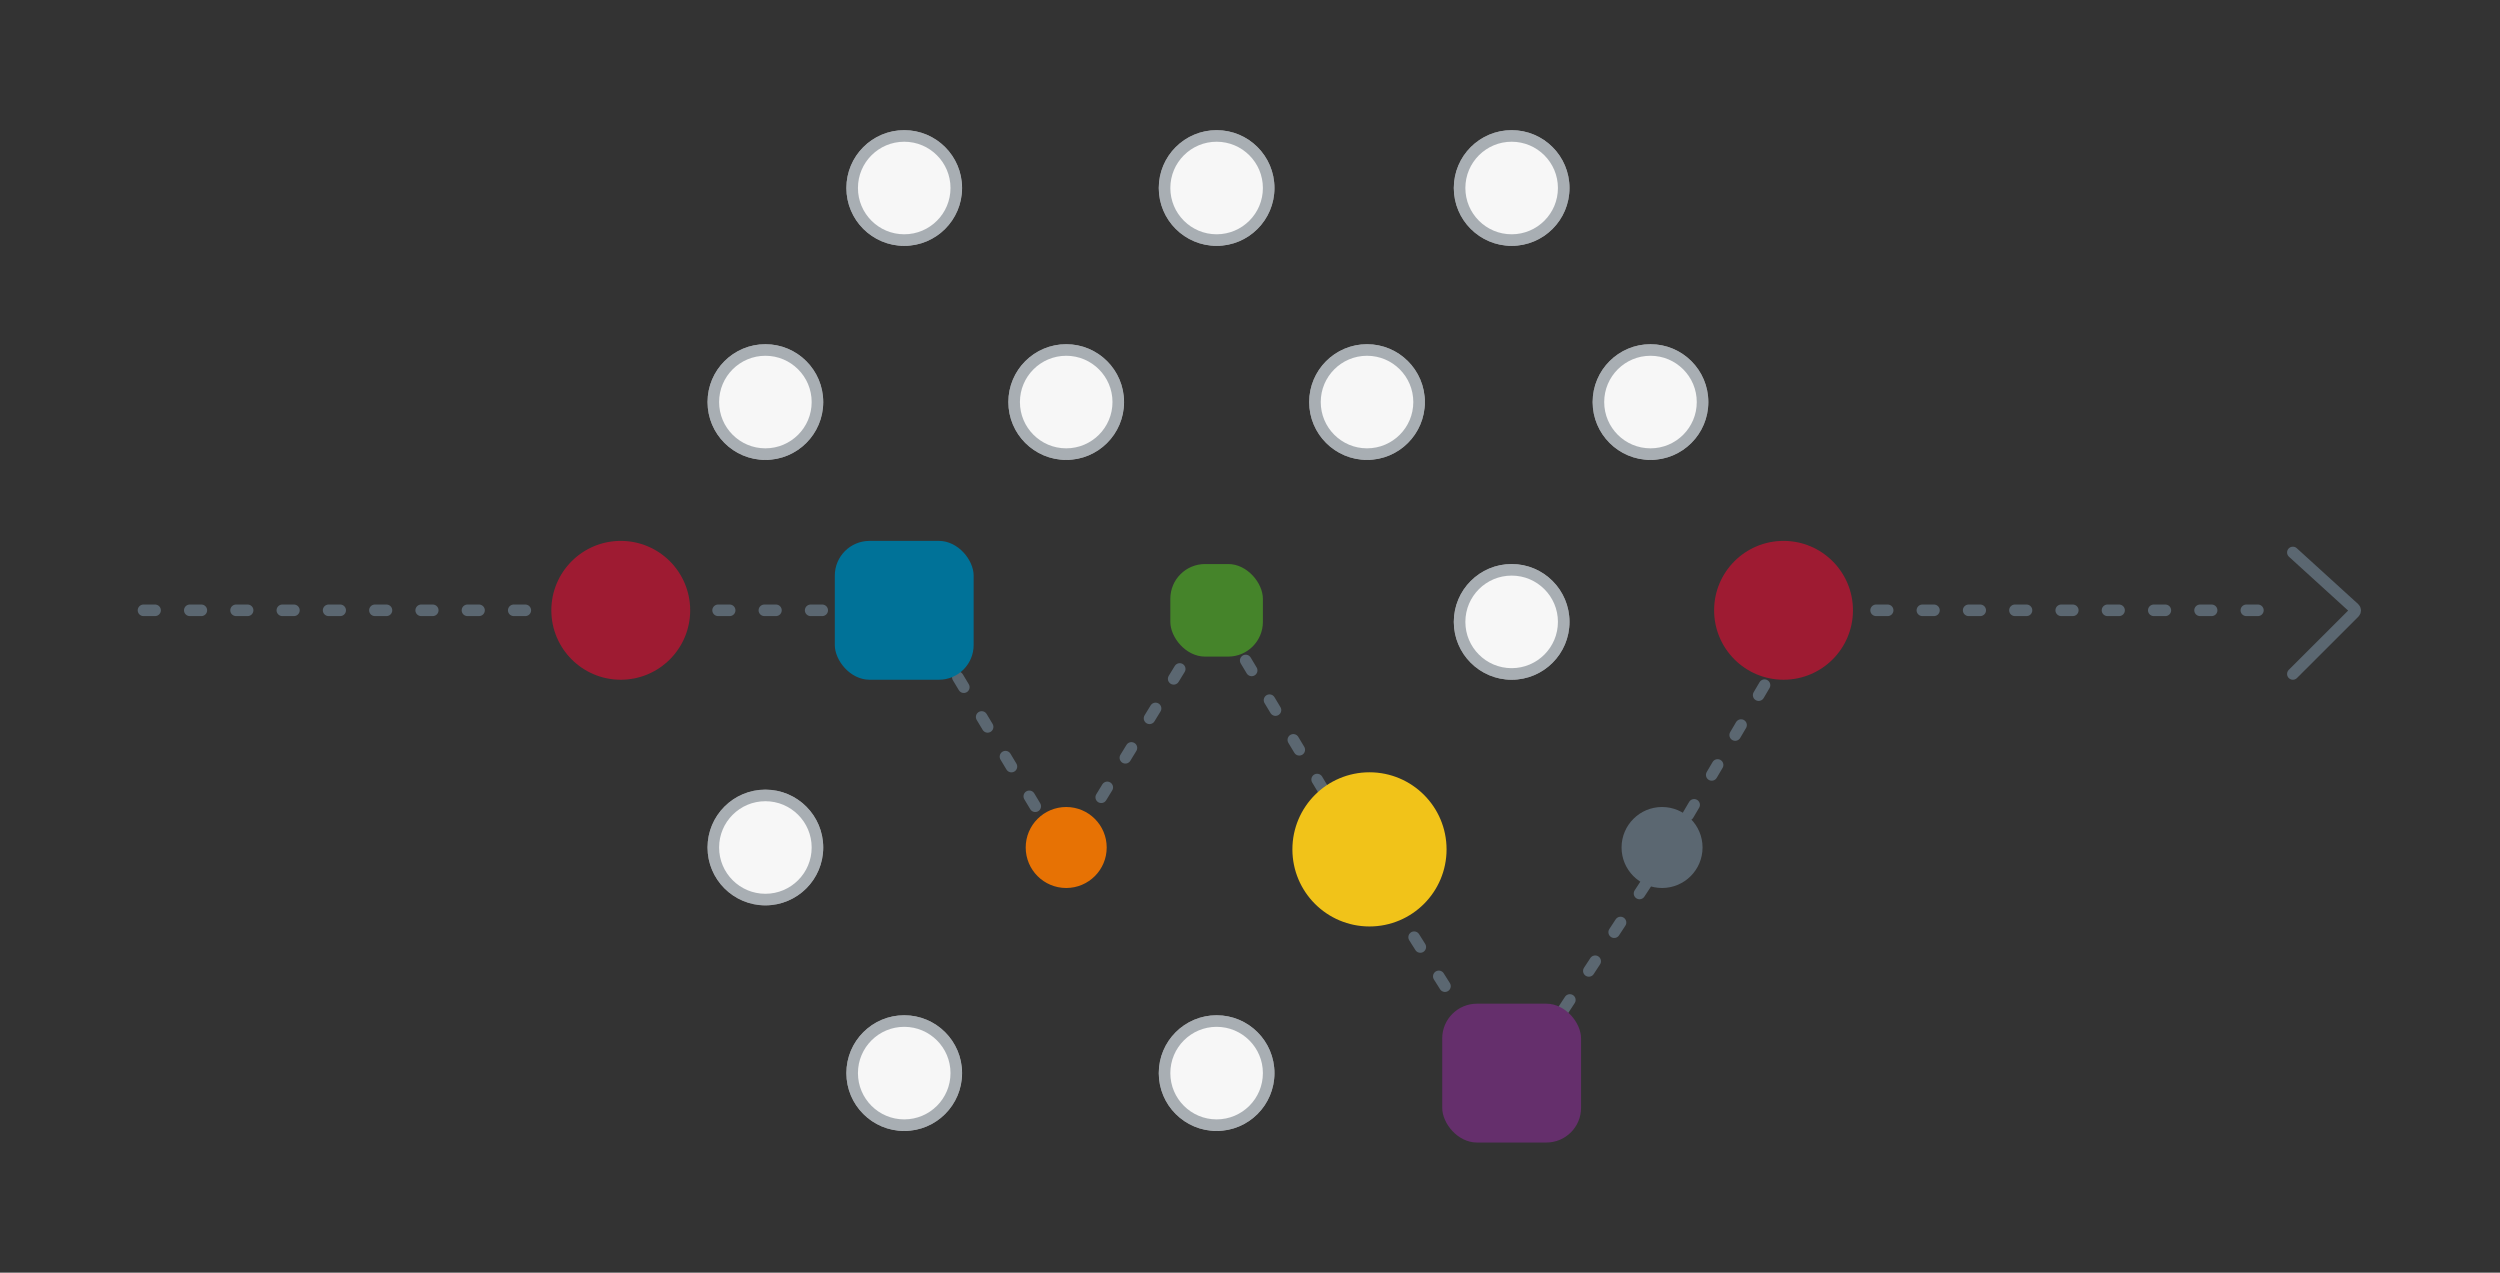 <?xml version="1.0" encoding="UTF-8"?>
<svg xmlns="http://www.w3.org/2000/svg" version="1.1" viewBox="0 0 432.155 220">
  <rect x="0" y="0" width="432.155" height="220" fill="#333333" stroke="none"/>
  <defs>
    <style>
      .cls-1 {
        stroke-opacity: .5;
      }

      .cls-1, .cls-2, .cls-3 {
        fill: none;
        stroke: #5b6771;
        stroke-width: 2px;
      }

      .cls-4 {
        fill: #5b6771;
      }

      .cls-5 {
        fill: #e77204;
      }

      .cls-2, .cls-3 {
        stroke-linecap: round;
      }

      .cls-6 {
        fill: #f1c319;
        stroke: #f1c319;
        stroke-width: 3px;
      }

      .cls-7 {
        fill: #9e1b32;
      }

      .cls-8 {
        fill: #45842a;
      }

      .cls-3 {
        stroke-dasharray: 2 6;
      }

      .cls-9 {
        fill: #f7f7f7;
      }

      .cls-10 {
        fill: #007298;
      }

      .cls-11 {
        fill: #652f6c;
      }
    </style>
  </defs>
  <!-- Generator: Adobe Illustrator 28.6.0, SVG Export Plug-In . SVG Version: 1.2.0 Build 709)  -->
  <g>
    <g id="Layer_1">
      <g id="Layer_1-2" data-name="Layer_1">
        <g id="Layer_1-2">
          <g>
            <path class="cls-3" d="M106.806,105.5H23.806"/>
            <path class="cls-2" d="M396.349,95.5l10.612,9.659c.211.192.219.522.017.724l-10.629,10.618"/>
            <path class="cls-3" d="M308.306,105.5h84.807"/>
            <g>
              <path class="cls-3" d="M108.131,105.5h50.5l25.5,42.5,26-42.5,25.5,42.5,25.5,40.5,26.5-40.5,25-42.5"/>
              <circle class="cls-9" cx="156.306" cy="32.5" r="10"/>
              <circle class="cls-1" cx="156.306" cy="32.5" r="9"/>
              <rect class="cls-10" x="144.306" y="93.5" width="24" height="24" rx="6" ry="6"/>
              <circle class="cls-7" cx="107.306" cy="105.5" r="12"/>
              <circle class="cls-9" cx="156.306" cy="185.5" r="10"/>
              <circle class="cls-1" cx="156.306" cy="185.5" r="9"/>
              <circle class="cls-9" cx="132.306" cy="69.5" r="10"/>
              <circle class="cls-1" cx="132.306" cy="69.5" r="9"/>
              <circle class="cls-9" cx="132.306" cy="146.5" r="10"/>
              <circle class="cls-1" cx="132.306" cy="146.5" r="9"/>
              <circle class="cls-9" cx="261.306" cy="32.5" r="10"/>
              <circle class="cls-1" cx="261.306" cy="32.5" r="9"/>
              <circle class="cls-9" cx="261.306" cy="107.5" r="10"/>
              <circle class="cls-1" cx="261.306" cy="107.5" r="9"/>
              <circle class="cls-7" cx="308.306" cy="105.5" r="12"/>
              <rect class="cls-11" x="249.306" y="173.5" width="24" height="24" rx="6" ry="6"/>
              <circle class="cls-9" cx="236.306" cy="69.5" r="10"/>
              <circle class="cls-1" cx="236.306" cy="69.5" r="9"/>
              <circle class="cls-6" cx="236.731" cy="146.825" r="11.825"/>
              <circle class="cls-9" cx="285.306" cy="69.5" r="10"/>
              <circle class="cls-1" cx="285.306" cy="69.5" r="9"/>
              <circle class="cls-4" cx="287.306" cy="146.5" r="7"/>
              <circle class="cls-9" cx="210.306" cy="32.5" r="10"/>
              <circle class="cls-1" cx="210.306" cy="32.5" r="9"/>
              <rect class="cls-8" x="202.306" y="97.5" width="16" height="16" rx="6" ry="6"/>
              <circle class="cls-9" cx="210.306" cy="185.5" r="10"/>
              <circle class="cls-1" cx="210.306" cy="185.5" r="9"/>
              <circle class="cls-9" cx="184.306" cy="69.5" r="10"/>
              <circle class="cls-1" cx="184.306" cy="69.5" r="9"/>
              <circle class="cls-5" cx="184.306" cy="146.5" r="7"/>
            </g>
          </g>
        </g>
      </g>
    </g>
  </g>
</svg>